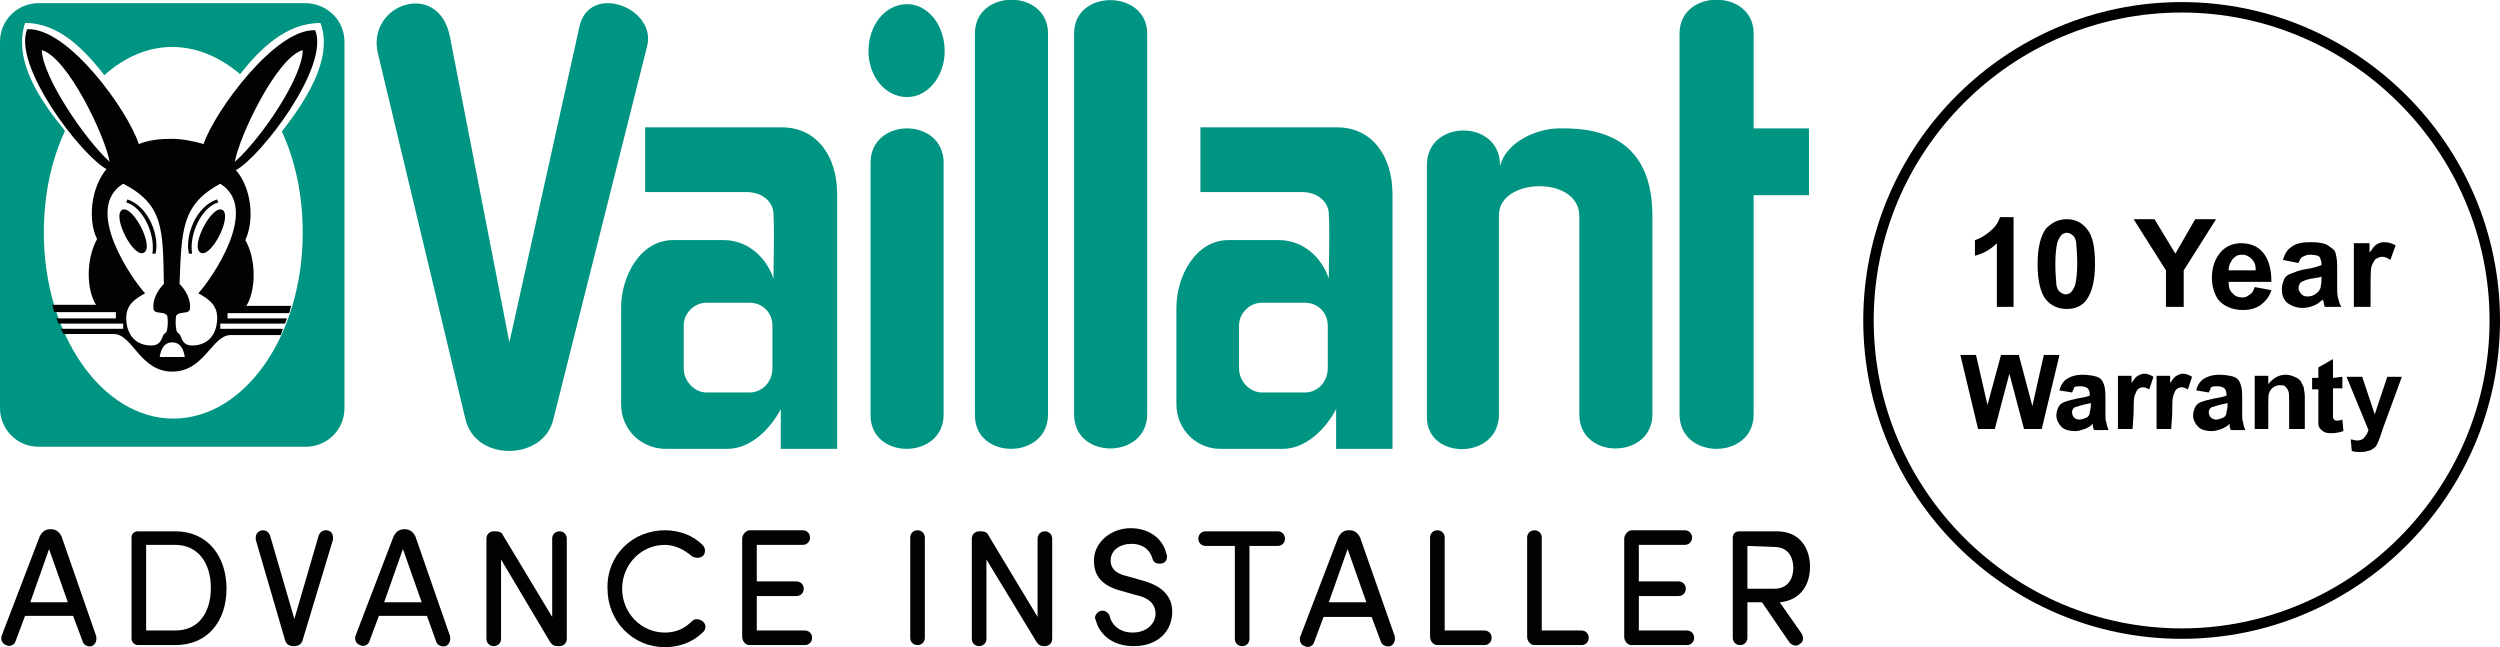 <?xml version="1.0" encoding="utf-8"?>
<!-- Generator: Adobe Illustrator 24.0.1, SVG Export Plug-In . SVG Version: 6.00 Build 0)  -->
<svg version="1.1" id="Layer_1" xmlns="http://www.w3.org/2000/svg" xmlns:xlink="http://www.w3.org/1999/xlink" x="0px" y="0px"
	 viewBox="0 0 239.5 62" style="enable-background:new 0 0 239.5 62;" xml:space="preserve">
<style type="text/css">
	.st0{fill-rule:evenodd;clip-rule:evenodd;fill:#009582;}
	.st1{fill-rule:evenodd;clip-rule:evenodd;fill:#010202;}
	.st2{fill:#010202;}
</style>
<g>
	<path class="st0" d="M143.6,39.7V20.6c0-3.6,7.7-3.8,7.7,0.1v19c0,4.4,7,4.3,7,0v-19c0-6.9-4.3-8.5-8.9-8.4c-2.2,0-5.1,1.3-5.7,3.6
		v-0.1c0-4.4-7-4.4-7,0v24.1C136.6,44.1,143.6,44.1,143.6,39.7L143.6,39.7z M168,39.7v-21h5.3v-6.4H168V3.2c0-4.3-7.1-4.3-7.1,0
		v36.5C160.9,44.1,168,44.1,168,39.7L168,39.7z M90.4,39.7V15.6c0-4.4-7-4.4-7,0v24.1C83.3,44.1,90.4,44.1,90.4,39.7L90.4,39.7z
		 M100.4,39.7V3.2c0-4.3-7-4.3-7,0v36.5C93.3,44.1,100.4,44.1,100.4,39.7L100.4,39.7z M109.9,39.7V3.2c0-4.2-7-4.3-7,0v36.5
		C102.9,44.1,109.9,44,109.9,39.7L109.9,39.7z M86.9,0.4c2,0,3.6,2,3.6,4.5c0,2.4-1.6,4.4-3.6,4.4c-2.1,0-3.7-2-3.7-4.4
		C83.2,2.4,84.8,0.4,86.9,0.4L86.9,0.4z M67.7,29c-1.2,0-2.2,1-2.2,2.2v4.1c0,1.2,1,2.3,2.2,2.3h4.1c1.3,0,2.2-1.1,2.2-2.3v-4.1
		c0-1.2-0.9-2.2-2.2-2.2L67.7,29L67.7,29z M59.5,38.7v-9.2c0-3,1.8-6.5,5-6.5h4.8c2.3,0,4.1,1.6,4.8,3.7c0-2.1,0.1-4.1,0-6.2
		c0-1-0.9-2.1-2.6-2.1h-9.7c0-2.1,0-4.2,0-6.2h13.1c3.3,0,5.3,2.7,5.3,6.4v24.4h-5.4v-3.8c-1,1.9-2.9,3.8-5.1,3.8h-5.7
		C61.6,43.1,59.5,41.3,59.5,38.7L59.5,38.7z M36.2,5.1l8.4,35.1c1,4.1,7.5,3.9,8.4,0L62,4.4c0.9-3.7-5.6-6.1-6.5-1.8l-6.7,30.2
		L43.1,3.5C42-2,35.1,0.4,36.2,5.1L36.2,5.1z M120.9,29c-1.2,0-2.2,1-2.2,2.2v4.1c0,1.2,1,2.3,2.2,2.3h4.1c1.3,0,2.2-1.1,2.2-2.3
		v-4.1c0-1.2-0.9-2.2-2.2-2.2L120.9,29L120.9,29z M112.7,38.7v-9.2c0-3,1.8-6.5,5-6.5h4.8c2.3,0,4.1,1.6,4.8,3.7
		c0-2.1,0.1-4.1,0-6.2c0-1-0.9-2.1-2.6-2.1h-9.7c0-2.1,0-4.2,0-6.2h13.1c3.3,0,5.3,2.7,5.3,6.4v24.4H128v-3.8
		c-1,1.9-2.9,3.8-5.1,3.8h-5.8C114.8,43.1,112.7,41.3,112.7,38.7L112.7,38.7z"/>
	<path class="st0" d="M3.7,0.3h25.5C31.3,0.3,33,1.9,33,4v35.1c0,2.1-1.7,3.7-3.7,3.7H3.7c-2.1,0-3.7-1.7-3.7-3.7V4
		C0,1.9,1.7,0.3,3.7,0.3L3.7,0.3z M16.5,4.5c2.4,0,4.6,1,6.5,2.6c1.9-2.4,4.4-4.9,7.7-4.9c1.3,3.5-1.6,7.7-3.7,10.4
		c1.3,2.8,2,6.1,2,9.7c0,9.9-5.6,17.8-12.4,17.8s-12.4-8-12.4-17.8c0-3.6,0.7-6.9,2-9.7l0-0.1C4,9.8,1.2,5.9,2.4,2.2
		C5.7,2.2,8.1,4.8,10,7.2C11.9,5.5,14.1,4.5,16.5,4.5L16.5,4.5z"/>
	<path class="st1" d="M22.5,15.5C25,13.3,29,7.4,29,4.8C26.5,5.5,22.9,13.1,22.5,15.5L22.5,15.5z M18.1,24.3h0.3
		c-0.3-2,1-4.5,2.5-4.9l-0.1-0.3C18.7,19.8,17.7,22.7,18.1,24.3L18.1,24.3z M19.2,24.2c1,0.6,3.1-3.5,2.1-4.1
		C20.3,19.6,18.2,23.6,19.2,24.2L19.2,24.2z M17.2,27.2c0.6,0.6,1.1,1.5,1,2.4c-0.1,0.4-0.5,0.3-0.9,0.4c-0.1,0-0.3,0.1-0.4,0.2
		c-0.1,0.3-0.1,1,0,1.4c0,0.3,0.3,0.3,0.4,0.6c0.2,0.6,0.5,0.9,1.1,0.9c1.4,0,2.3-0.9,2.4-2.4c0.1-1.4-0.7-2-1.8-2.6
		c1.2-1.3,6-8.1,2.1-10.5C17.4,19.6,17.4,22,17.2,27.2L17.2,27.2z M17.7,34.2c-0.1-0.7-0.4-1.4-1.2-1.4c-0.8,0-1.1,0.7-1.2,1.4H17.7
		L17.7,34.2z M22.1,32.1h4.8l0.2-0.6h-6V31h6.2l0.2-0.5h-5.7V30h5.9c0.1-0.2,0.1-0.5,0.2-0.7h-4.3c0.9-1.4,1-4.4-0.1-6.3
		c0.9-1.9,0.6-5-0.9-6.7c2.4-1.3,9-9.9,7.6-13.4c-3.8-0.2-9.6,7.7-10.7,10.9c-1-0.3-2.1-0.5-3.1-0.5s-2.1,0.1-3.1,0.5
		c-1.1-3.3-6.8-11.2-10.7-11c-1.4,3.5,5.1,12,7.6,13.4c-1.5,1.8-1.8,4.9-0.9,6.7c-1.1,2-1,4.9-0.1,6.3H5c0.1,0.2,0.1,0.5,0.2,0.7
		h5.9v0.6H5.4L5.6,31h6.2v0.5h-6L6.1,32h4.8c1.8,0,2.5,3.6,5.6,3.6S20.3,32.1,22.1,32.1L22.1,32.1z M10.5,15.5
		C8.1,13.3,4.1,7.4,4,4.8C6.5,5.5,10.1,13.1,10.5,15.5L10.5,15.5z M14.9,24.3h-0.3c0.3-2-1-4.5-2.5-4.9l0.1-0.3
		C14.3,19.8,15.3,22.7,14.9,24.3L14.9,24.3z M13.8,24.2c-1,0.6-3.1-3.5-2.1-4.1C12.7,19.6,14.8,23.6,13.8,24.2L13.8,24.2z
		 M15.7,27.2c-0.6,0.6-1.1,1.5-1,2.4c0.1,0.4,0.5,0.3,0.9,0.4c0.1,0,0.3,0.1,0.4,0.2c0.1,0.3,0.1,1,0,1.4c0,0.3-0.3,0.3-0.4,0.6
		c-0.2,0.6-0.5,0.9-1.1,0.9c-1.4,0-2.3-0.9-2.4-2.4c-0.1-1.4,0.7-2,1.8-2.6c-1.2-1.3-6-8.1-2.1-10.5C15.7,19.6,15.6,22,15.7,27.2
		L15.7,27.2z"/>
</g>
<g>
	<path class="st2" d="M9.2,60.9c0.1,0.4,0,0.8-0.4,1C8.4,62,8,61.8,7.9,61.4L7,59H2.4l-0.9,2.4c-0.1,0.4-0.6,0.6-0.9,0.4
		c-0.4-0.1-0.6-0.6-0.4-1l3.6-9.4c0.2-0.4,0.5-0.7,1-0.7h0.1c0.5,0,0.8,0.3,1,0.7L9.2,60.9z M6.5,57.7l-1.8-5.1l-1.8,5.1H6.5z"/>
	<path class="st2" d="M13.2,61.8c-0.3,0-0.6-0.3-0.6-0.6v-9.7c0-0.4,0.3-0.6,0.6-0.6h3.6c3.1,0,4.9,2.4,4.9,5.5
		c0,3.1-1.8,5.4-4.9,5.4L13.2,61.8L13.2,61.8z M16.8,60.4c2.3,0,3.4-1.8,3.4-4.1s-1.2-4.1-3.4-4.1h-2.8v8.2H16.8z"/>
	<path class="st2" d="M24.5,51.7c0-0.1,0-0.1,0-0.2c0-0.4,0.3-0.7,0.7-0.7c0.3,0,0.6,0.2,0.7,0.6l2.3,7.9l2.3-7.9
		c0.1-0.4,0.4-0.6,0.7-0.6c0.5,0,0.7,0.3,0.7,0.7c0,0.1,0,0.1,0,0.2l-2.9,9.6c-0.1,0.4-0.4,0.6-0.8,0.6h-0.1c-0.4,0-0.7-0.2-0.8-0.6
		L24.5,51.7z"/>
	<path class="st2" d="M43.1,60.9c0.1,0.4,0,0.8-0.4,1c-0.4,0.1-0.8-0.1-0.9-0.4L40.9,59h-4.6l-0.9,2.4c-0.1,0.4-0.6,0.6-0.9,0.4
		c-0.4-0.1-0.6-0.6-0.4-1l3.6-9.4c0.2-0.4,0.5-0.7,1-0.7h0.1c0.5,0,0.8,0.3,1,0.7L43.1,60.9z M40.4,57.7l-1.8-5.1l-1.8,5.1H40.4z"/>
	<path class="st2" d="M48,53.6v7.6c0,0.4-0.3,0.7-0.7,0.7c-0.4,0-0.7-0.3-0.7-0.7v-9.6c0-0.4,0.3-0.7,0.7-0.7h0.2
		c0.3,0,0.6,0.1,0.7,0.4l4.7,7.8v-7.5c0-0.4,0.3-0.7,0.7-0.7c0.4,0,0.7,0.3,0.7,0.7v9.6c0,0.4-0.3,0.7-0.7,0.7h-0.2
		c-0.3,0-0.5-0.1-0.7-0.4L48,53.6z"/>
	<path class="st2" d="M63.7,50.8c1.4,0,2.7,0.5,3.6,1.4c0.3,0.3,0.3,0.7,0.1,1c-0.3,0.3-0.7,0.3-1.1,0.1c-0.7-0.6-1.6-1.1-2.6-1.1
		c-2.3,0-4.1,1.9-4.1,4.2c0,2.3,1.8,4.2,4.1,4.2c1.1,0,1.9-0.4,2.6-1.1c0.3-0.3,0.8-0.2,1.1,0.1c0.3,0.3,0.2,0.8-0.1,1
		c-0.9,0.9-2.2,1.4-3.6,1.4c-3.1,0-5.5-2.5-5.5-5.6C58.1,53.2,60.6,50.8,63.7,50.8z"/>
	<path class="st2" d="M72.5,57.1v3.3h4.6c0.4,0,0.7,0.3,0.7,0.7c0,0.4-0.3,0.7-0.7,0.7h-5.3c-0.4,0-0.7-0.4-0.7-0.8v-9.4
		c0-0.4,0.4-0.8,0.7-0.8h5.1c0.4,0,0.7,0.3,0.7,0.7c0,0.4-0.3,0.7-0.7,0.7h-4.4v3.5h3.8c0.4,0,0.7,0.3,0.7,0.7
		c0,0.4-0.3,0.7-0.7,0.7L72.5,57.1L72.5,57.1z"/>
	<path class="st2" d="M88.6,61.1c0,0.4-0.3,0.7-0.7,0.7c-0.4,0-0.7-0.3-0.7-0.7v-9.6c0-0.4,0.3-0.7,0.7-0.7c0.4,0,0.7,0.3,0.7,0.7
		V61.1z"/>
	<path class="st2" d="M94.5,53.6v7.6c0,0.4-0.3,0.7-0.7,0.7c-0.4,0-0.7-0.3-0.7-0.7v-9.6c0-0.4,0.3-0.7,0.7-0.7H94
		c0.3,0,0.6,0.1,0.7,0.4l4.7,7.8v-7.5c0-0.4,0.3-0.7,0.7-0.7c0.4,0,0.7,0.3,0.7,0.7v9.6c0,0.4-0.3,0.7-0.7,0.7H100
		c-0.3,0-0.5-0.1-0.7-0.4L94.5,53.6z"/>
	<path class="st2" d="M108.5,60.6c1.4,0,2.2-0.9,2.2-1.8c0-1.1-0.9-1.6-1.9-1.8l-1.4-0.4c-2.3-0.6-2.6-1.9-2.6-2.9
		c0-1.8,1.7-3.1,3.5-3.1c1.7,0,3,0.9,3.4,2.3c0,0.1,0.1,0.2,0.1,0.4c0,0.4-0.2,0.7-0.7,0.7c-0.3,0-0.6-0.1-0.7-0.5
		c-0.3-1-1.1-1.4-2-1.4c-1.1,0-2,0.6-2,1.6c0,0.5,0.2,1.2,1.6,1.5l1.4,0.4c1.9,0.5,2.9,1.5,2.9,3c0,1.8-1.3,3.3-3.7,3.3
		c-1.9,0-3.2-1-3.6-2.4c0-0.1-0.1-0.2-0.1-0.3c0-0.4,0.4-0.7,0.7-0.7c0.3,0,0.6,0.2,0.7,0.5C106.5,59.9,107.3,60.6,108.5,60.6z"/>
	<path class="st2" d="M115.5,52.3c-0.4,0-0.7-0.3-0.7-0.7c0-0.4,0.3-0.7,0.7-0.7h6.9c0.4,0,0.7,0.3,0.7,0.7c0,0.4-0.3,0.7-0.7,0.7
		h-2.7v8.9c0,0.4-0.3,0.7-0.7,0.7c-0.4,0-0.7-0.3-0.7-0.7v-8.9H115.5z"/>
	<path class="st2" d="M133.6,60.9c0.1,0.4,0,0.8-0.4,1c-0.4,0.1-0.8-0.1-0.9-0.4l-0.9-2.4h-4.6l-0.9,2.4c-0.1,0.4-0.6,0.6-0.9,0.4
		c-0.4-0.1-0.6-0.6-0.4-1l3.6-9.4c0.2-0.4,0.5-0.7,1-0.7h0.1c0.5,0,0.8,0.3,1,0.7L133.6,60.9z M130.9,57.7l-1.8-5.1l-1.8,5.1H130.9z
		"/>
	<path class="st2" d="M137.7,61.8c-0.4,0-0.7-0.4-0.7-0.8v-9.5c0-0.4,0.3-0.7,0.7-0.7c0.4,0,0.7,0.3,0.7,0.7v8.9h3.8
		c0.4,0,0.7,0.3,0.7,0.7c0,0.4-0.3,0.7-0.7,0.7L137.7,61.8L137.7,61.8z"/>
	<path class="st2" d="M147,61.8c-0.4,0-0.7-0.4-0.7-0.8v-9.5c0-0.4,0.3-0.7,0.7-0.7c0.4,0,0.7,0.3,0.7,0.7v8.9h3.8
		c0.4,0,0.7,0.3,0.7,0.7c0,0.4-0.3,0.7-0.7,0.7L147,61.8L147,61.8z"/>
	<path class="st2" d="M157,57.1v3.3h4.6c0.4,0,0.7,0.3,0.7,0.7c0,0.4-0.3,0.7-0.7,0.7h-5.3c-0.4,0-0.7-0.4-0.7-0.8v-9.4
		c0-0.4,0.4-0.8,0.7-0.8h5.1c0.4,0,0.7,0.3,0.7,0.7c0,0.4-0.3,0.7-0.7,0.7H157v3.5h3.8c0.4,0,0.7,0.3,0.7,0.7c0,0.4-0.3,0.7-0.7,0.7
		L157,57.1L157,57.1z"/>
	<path class="st2" d="M168.8,57.7h-1.4v3.4c0,0.4-0.3,0.7-0.7,0.7c-0.4,0-0.7-0.3-0.7-0.7v-9.6c0-0.4,0.3-0.6,0.6-0.6h3.6
		c2.3,0,3.2,1.7,3.2,3.4c0,1.6-0.8,3.2-2.9,3.4l2.1,3c0.2,0.4,0.2,0.8-0.2,1c-0.3,0.3-0.8,0.1-1-0.2L168.8,57.7z M167.4,52.3v4.1
		h2.6c1.3,0,1.8-1,1.8-2c0-1-0.5-2-1.8-2L167.4,52.3L167.4,52.3z"/>
</g>
<g>
	<path d="M209,61.2c-16.8,0-30.5-13.7-30.5-30.5S192.2,0.2,209,0.2s30.5,13.7,30.5,30.5S225.8,61.2,209,61.2z M209,1.2
		c-16.3,0-29.5,13.3-29.5,29.5s13.3,29.5,29.5,29.5s29.5-13.3,29.5-29.5S225.2,1.2,209,1.2z"/>
</g>
<g>
	<path d="M189.5,41.1l-1.7-7.1h1.5l1.1,4.8l1.3-4.8h1.7l1.3,4.9l1.1-4.9h1.5l-1.7,7.1h-1.7l-1.4-5.3l-1.4,5.3L189.5,41.1L189.5,41.1
		z"/>
	<path d="M198.5,37.6l-1.2-0.2c0.1-0.5,0.4-0.9,0.7-1.1c0.3-0.2,0.8-0.4,1.5-0.4c0.6,0,1.1,0.1,1.4,0.2c0.3,0.1,0.5,0.3,0.6,0.6
		c0.1,0.2,0.2,0.6,0.2,1.2v1.6c0,0.5,0,0.8,0.1,1c0,0.2,0.1,0.4,0.2,0.7h-1.4c0-0.1-0.1-0.2-0.1-0.4c0-0.1,0-0.1,0-0.2
		c-0.2,0.2-0.5,0.4-0.8,0.5c-0.3,0.1-0.6,0.2-0.9,0.2c-0.5,0-1-0.1-1.3-0.4c-0.3-0.3-0.5-0.7-0.5-1.1c0-0.3,0.1-0.6,0.2-0.8
		c0.1-0.2,0.3-0.4,0.6-0.5c0.3-0.1,0.6-0.2,1.1-0.3c0.6-0.1,1.1-0.2,1.3-0.3v-0.1c0-0.3-0.1-0.5-0.2-0.6c-0.1-0.1-0.4-0.2-0.7-0.2
		c-0.2,0-0.4,0-0.6,0.1C198.7,37.2,198.6,37.4,198.5,37.6z M200.3,38.6c-0.2,0.1-0.5,0.1-0.8,0.2c-0.4,0.1-0.6,0.2-0.7,0.2
		c-0.2,0.1-0.3,0.3-0.3,0.5c0,0.2,0.1,0.4,0.2,0.5c0.1,0.1,0.3,0.2,0.5,0.2s0.5-0.1,0.7-0.2c0.2-0.1,0.3-0.3,0.3-0.5
		c0-0.1,0.1-0.3,0.1-0.7V38.6z"/>
	<path d="M204.3,41.1h-1.4V36h1.3v0.7c0.2-0.3,0.4-0.6,0.6-0.7c0.2-0.1,0.4-0.2,0.6-0.2c0.3,0,0.6,0.1,0.9,0.3l-0.4,1.2
		c-0.2-0.1-0.4-0.2-0.6-0.2c-0.2,0-0.4,0.1-0.5,0.2c-0.1,0.1-0.2,0.3-0.3,0.6c-0.1,0.3-0.1,0.9-0.1,1.7L204.3,41.1
		C204.4,41.1,204.3,41.1,204.3,41.1z"/>
	<path d="M208,41.1h-1.4V36h1.3v0.7c0.2-0.3,0.4-0.6,0.6-0.7c0.2-0.1,0.4-0.2,0.6-0.2c0.3,0,0.6,0.1,0.9,0.3l-0.4,1.2
		c-0.2-0.1-0.4-0.2-0.6-0.2s-0.4,0.1-0.5,0.2c-0.1,0.1-0.2,0.3-0.3,0.6c-0.1,0.3-0.1,0.9-0.1,1.7L208,41.1
		C208.1,41.1,208,41.1,208,41.1z"/>
	<path d="M211.6,37.6l-1.2-0.2c0.1-0.5,0.4-0.9,0.7-1.1s0.8-0.4,1.5-0.4c0.6,0,1.1,0.1,1.4,0.2c0.3,0.1,0.5,0.3,0.6,0.6
		c0.1,0.2,0.2,0.6,0.2,1.2v1.6c0,0.5,0,0.8,0.1,1c0,0.2,0.1,0.4,0.2,0.7h-1.4c0-0.1-0.1-0.2-0.1-0.4c0-0.1,0-0.1,0-0.2
		c-0.2,0.2-0.5,0.4-0.8,0.5c-0.3,0.1-0.6,0.2-0.9,0.2c-0.5,0-1-0.1-1.3-0.4c-0.3-0.3-0.5-0.7-0.5-1.1c0-0.3,0.1-0.6,0.2-0.8
		c0.1-0.2,0.3-0.4,0.6-0.5c0.3-0.1,0.6-0.2,1.1-0.3c0.6-0.1,1.1-0.2,1.3-0.3v-0.1c0-0.3-0.1-0.5-0.2-0.6c-0.1-0.1-0.4-0.2-0.7-0.2
		c-0.2,0-0.4,0-0.6,0.1C211.8,37.2,211.7,37.4,211.6,37.6z M213.4,38.6c-0.2,0.1-0.5,0.1-0.8,0.2c-0.4,0.1-0.6,0.2-0.7,0.2
		c-0.2,0.1-0.3,0.3-0.3,0.5c0,0.2,0.1,0.4,0.2,0.5c0.1,0.1,0.3,0.2,0.5,0.2c0.2,0,0.5-0.1,0.7-0.2c0.2-0.1,0.3-0.3,0.3-0.5
		c0-0.1,0.1-0.3,0.1-0.7V38.6z"/>
	<path d="M220.7,41.1h-1.4v-2.6c0-0.6,0-0.9-0.1-1.1c-0.1-0.2-0.2-0.3-0.3-0.4c-0.1-0.1-0.3-0.1-0.5-0.1s-0.5,0.1-0.6,0.2
		c-0.2,0.1-0.3,0.3-0.4,0.5c-0.1,0.2-0.1,0.6-0.1,1.2v2.3H216V36h1.3v0.8c0.5-0.6,1-0.9,1.7-0.9c0.3,0,0.6,0.1,0.8,0.2
		c0.3,0.1,0.4,0.2,0.6,0.4c0.1,0.2,0.2,0.4,0.3,0.6c0,0.2,0.1,0.5,0.1,0.9V41.1L220.7,41.1z"/>
	<path d="M224.4,36.1v1.1h-0.9v2.1c0,0.4,0,0.7,0,0.7c0,0.1,0.1,0.1,0.1,0.2c0.1,0,0.1,0.1,0.2,0.1c0.1,0,0.3,0,0.6-0.1l0.1,1.1
		c-0.3,0.1-0.7,0.2-1.1,0.2c-0.2,0-0.5,0-0.7-0.1c-0.2-0.1-0.3-0.2-0.4-0.3s-0.2-0.3-0.2-0.5c0-0.2,0-0.5,0-1v-2.3h-0.6v-1.1h0.6v-1
		l1.4-0.8v1.8L224.4,36.1L224.4,36.1L224.4,36.1z"/>
	<path d="M224.8,36.1h1.5l1.2,3.6l1.2-3.6h1.4l-1.8,4.9l-0.3,0.9c-0.1,0.3-0.2,0.5-0.3,0.7c-0.1,0.2-0.2,0.3-0.4,0.4
		c-0.1,0.1-0.3,0.2-0.5,0.2c-0.2,0.1-0.4,0.1-0.7,0.1s-0.5,0-0.8-0.1l-0.1-1.1c0.2,0,0.4,0.1,0.6,0.1c0.3,0,0.6-0.1,0.7-0.3
		c0.2-0.2,0.3-0.4,0.4-0.7L224.8,36.1z"/>
</g>
<g>
	<path d="M192.9,29.4h-1.6v-6.1c-0.6,0.6-1.3,1-2.1,1.2v-1.5c0.4-0.1,0.9-0.4,1.4-0.8c0.5-0.4,0.8-0.8,1-1.4h1.3L192.9,29.4
		C192.9,29.4,192.9,29.4,192.9,29.4z"/>
	<path d="M198,21c0.8,0,1.4,0.3,1.9,0.9c0.6,0.7,0.8,1.8,0.8,3.4c0,1.6-0.3,2.7-0.8,3.4c-0.4,0.6-1.1,0.9-1.9,0.9
		c-0.8,0-1.5-0.3-2-0.9c-0.5-0.6-0.8-1.8-0.8-3.4c0-1.6,0.3-2.7,0.8-3.4C196.6,21.3,197.2,21,198,21z M198,22.3
		c-0.2,0-0.4,0.1-0.5,0.2c-0.1,0.1-0.3,0.4-0.4,0.7c-0.1,0.4-0.2,1.1-0.2,2.1s0.1,1.7,0.1,2c0.1,0.4,0.2,0.6,0.4,0.7
		c0.1,0.1,0.3,0.2,0.5,0.2c0.2,0,0.4-0.1,0.5-0.2c0.1-0.1,0.3-0.4,0.4-0.7c0.1-0.4,0.2-1.1,0.2-2.1s-0.1-1.7-0.1-2
		c-0.1-0.4-0.2-0.6-0.4-0.7C198.4,22.4,198.2,22.3,198,22.3z"/>
	<path d="M207.5,29.4v-3.5l-3.1-4.9h2l2,3.3l1.9-3.3h2l-3.1,4.9v3.5H207.5z"/>
	<path d="M216,27.5l1.6,0.3c-0.2,0.6-0.5,1-1,1.4c-0.4,0.3-1,0.5-1.7,0.5c-1.1,0-1.9-0.4-2.4-1c-0.4-0.6-0.6-1.3-0.6-2.1
		c0-1,0.3-1.8,0.8-2.4c0.5-0.6,1.2-0.9,2-0.9c0.9,0,1.6,0.3,2.1,0.9c0.5,0.6,0.8,1.5,0.8,2.8h-4.1c0,0.5,0.1,0.9,0.4,1.1
		c0.2,0.3,0.6,0.4,0.9,0.4c0.3,0,0.5-0.1,0.6-0.2C215.8,28.1,215.9,27.8,216,27.5z M216.1,25.9c0-0.5-0.1-0.8-0.4-1.1
		c-0.2-0.2-0.5-0.4-0.9-0.4s-0.6,0.1-0.9,0.4c-0.2,0.3-0.4,0.6-0.4,1.1L216.1,25.9L216.1,25.9L216.1,25.9z"/>
	<path d="M220.2,25.2l-1.5-0.3c0.2-0.6,0.4-1,0.9-1.3c0.4-0.3,1-0.4,1.8-0.4c0.7,0,1.3,0.1,1.6,0.3s0.6,0.4,0.7,0.6
		c0.1,0.3,0.2,0.7,0.2,1.4l0,1.9c0,0.5,0,0.9,0.1,1.2c0.1,0.3,0.1,0.5,0.3,0.8h-1.6c0-0.1-0.1-0.3-0.1-0.5c0-0.1-0.1-0.1-0.1-0.2
		c-0.3,0.3-0.6,0.5-0.9,0.6c-0.3,0.1-0.6,0.2-1,0.2c-0.6,0-1.1-0.2-1.5-0.5c-0.4-0.4-0.5-0.8-0.5-1.3c0-0.4,0.1-0.6,0.2-0.9
		c0.1-0.3,0.4-0.5,0.7-0.6c0.3-0.1,0.7-0.3,1.3-0.4c0.8-0.1,1.3-0.3,1.6-0.4v-0.1c0-0.3-0.1-0.5-0.2-0.7c-0.1-0.1-0.4-0.2-0.9-0.2
		c-0.3,0-0.5,0.1-0.7,0.2C220.4,24.7,220.3,24.9,220.2,25.2z M222.4,26.5c-0.2,0.1-0.5,0.1-1,0.2s-0.7,0.2-0.9,0.3
		c-0.2,0.1-0.3,0.4-0.3,0.6c0,0.2,0.1,0.4,0.3,0.6s0.4,0.2,0.6,0.2c0.3,0,0.6-0.1,0.8-0.3c0.2-0.1,0.3-0.3,0.4-0.5
		c0-0.1,0.1-0.4,0.1-0.8L222.4,26.5L222.4,26.5z"/>
	<path d="M227.1,29.4h-1.6v-6.1h1.5v0.9c0.3-0.4,0.5-0.7,0.7-0.8c0.2-0.1,0.4-0.2,0.7-0.2c0.4,0,0.7,0.1,1.1,0.3l-0.5,1.4
		c-0.3-0.2-0.5-0.3-0.8-0.3c-0.2,0-0.4,0.1-0.6,0.2c-0.1,0.1-0.3,0.4-0.4,0.7c-0.1,0.3-0.1,1-0.1,2.1L227.1,29.4L227.1,29.4z"/>
</g>
</svg>
